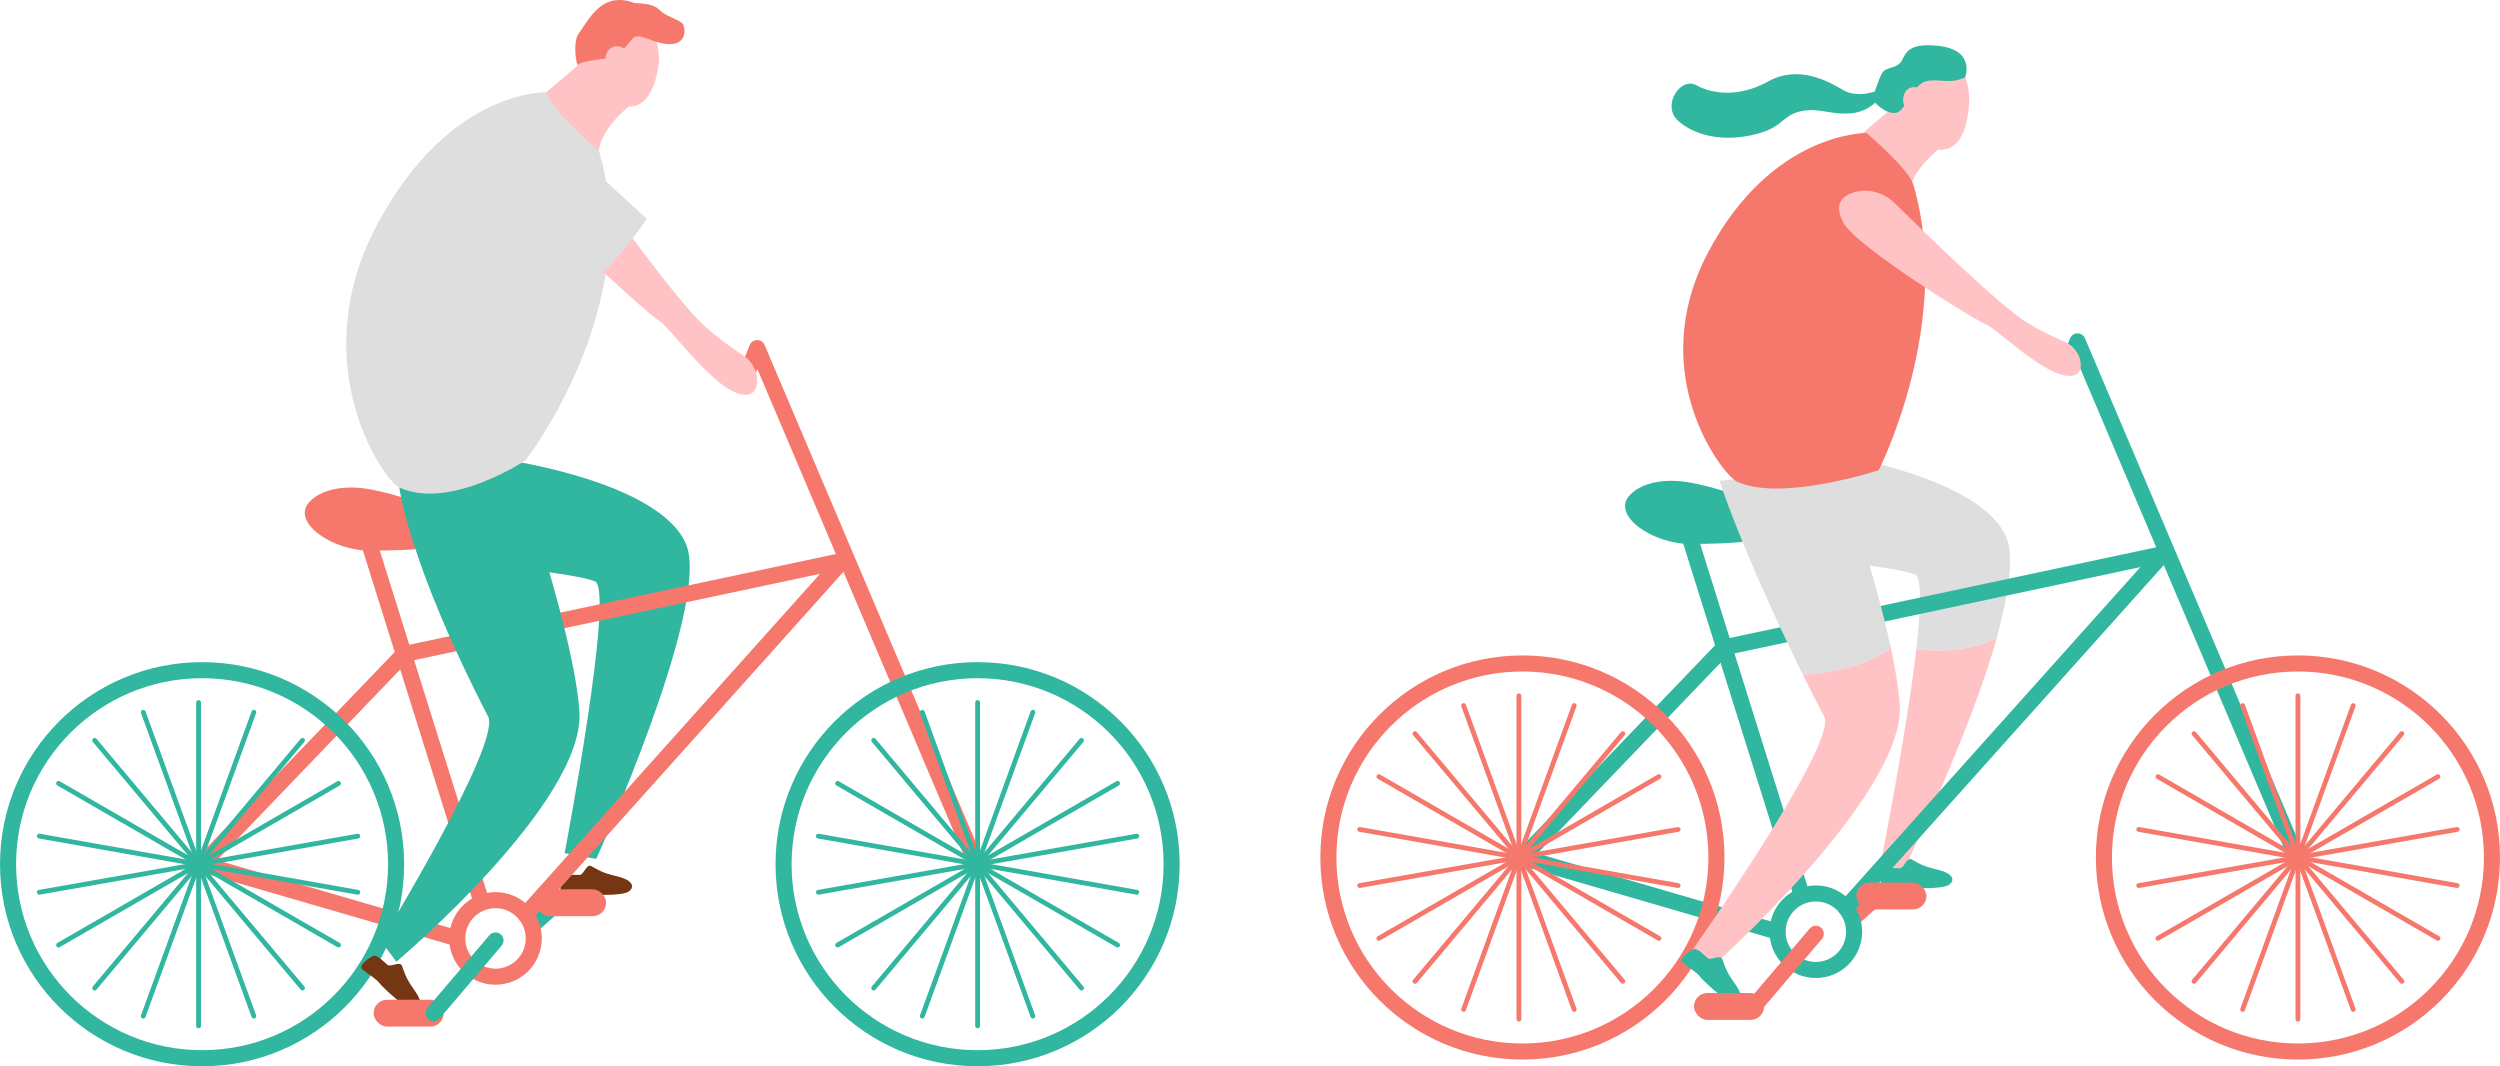 <?xml version="1.0" encoding="UTF-8"?><svg id="_レイヤー_2" xmlns="http://www.w3.org/2000/svg" viewBox="0 0 282.151 120.34"><defs><style>.cls-1,.cls-2,.cls-3,.cls-4,.cls-5,.cls-6{fill:none;}.cls-1,.cls-2,.cls-3,.cls-6{stroke-linecap:round;stroke-linejoin:round;}.cls-1,.cls-3,.cls-5{stroke:#31b6a0;}.cls-1,.cls-6{stroke-width:.544px;}.cls-7{fill:#f6786c;}.cls-8{fill:#ffc3c6;}.cls-9{fill:#743613;}.cls-10{fill:#31b6a0;}.cls-11{fill:#dedede;}.cls-2,.cls-3,.cls-4,.cls-5{stroke-width:1.814px;}.cls-2,.cls-4,.cls-6{stroke:#f6786c;}.cls-4,.cls-5{stroke-miterlimit:10;}</style></defs><g id="contents"><g><line class="cls-2" x1="54.279" y1="101.592" x2="41.333" y2="60.288"/><line class="cls-3" x1="63.247" y1="101.592" x2="60.239" y2="104.279"/><path class="cls-9" d="M66.746,97.757c-.56-.319-.844,.97-1.32,.985-.476,.015-1.609-.111-1.848,.266-.238,.377-.618,1.998,.018,1.987,.636-.011,1.985-.23,2.454-.111,.468,.119,4.183,.279,4.926-.279s.32-1.294-1.193-1.662-1.881-.528-3.038-1.186Z"/><path class="cls-10" d="M57.444,51.959s17.207,2.518,20.013,9.535c2.767,6.917-10.165,35.442-10.165,35.442l-3.568-.649s5.704-29.811,3.406-30.69-11.094-1.681-11.094-1.681c0,0-6.73-5.223,1.407-11.958Z"/><path class="cls-7" d="M41.545,55.19s-4.295-.878-6.565,1.392c-2.27,2.27,2.476,5.608,6.881,5.569s11.854-.137,9.173-2.995c-2.682-2.858-9.489-3.967-9.489-3.967Z"/><line class="cls-2" x1="59.305" y1="103.233" x2="95.084" y2="63.295"/><polyline class="cls-2" points="109.936 96.936 85.458 39.283 84.397 41.909"/><polyline class="cls-2" points="95.084 63.295 45.576 73.823 22.806 97.534 51.602 105.911"/><circle class="cls-5" cx="22.806" cy="97.534" r="21.898"/><path class="cls-10" d="M58.507,53.54s6.27,17.968,6.884,26.709c.721,10.257-20.657,28.292-20.657,28.292l-1.737-2.329s13.645-22.336,12.09-25.342c-8.965-17.329-10.019-25.847-10.019-25.847l13.439-1.483Z"/><path class="cls-9" d="M45.372,109.019c-.212-.609-1.274,.175-1.642-.126-.368-.302-1.139-1.143-1.566-1.015s-1.78,1.098-1.294,1.508c.486,.41,1.647,1.133,1.921,1.531,.274,.398,2.966,2.962,3.893,3.031,.927,.069,1.092-.764,.195-2.037-.897-1.273-1.069-1.635-1.507-2.892Z"/><rect class="cls-7" x="42.166" y="112.832" width="7.913" height="3.033" rx="1.516" ry="1.516" transform="translate(92.245 228.696) rotate(-180)"/><path class="cls-11" d="M67.595,16.993c5.204,17.656-8.29,34.965-8.29,34.965,0,0-8.517,5.675-14.237,3.064-1.833-.837-10.776-13.974-2.595-29.498,8.181-15.524,19.157-15.101,19.157-15.101,0,0,5.393,4.632,5.964,6.569Z"/><path class="cls-8" d="M60.805,16.615c1.883-.17,3.698,.761,4.793,2.302,3.169,4.458,11.007,15.32,14.002,17.955,3.793,3.339,4.825,3.053,5.593,4.818,.669,1.538,.234,4.203-3.165,2.103-3.047-2.04-6.688-7.091-7.681-7.623-.993-.532-14.559-12.622-15.65-15.922-.884-2.674,.501-3.488,2.108-3.633Z"/><path class="cls-8" d="M74.387,6.796c-.462,4.164-2.022,5.523-3.911,5.187-4.999-.891-4.807-4.176-4.947-5.348-.141-1.172,1.482-5.77,4.765-5.546,4.183,.285,4.093,5.707,4.093,5.707Z"/><path class="cls-8" d="M71.394,11.696s-3.473,2.499-3.799,5.298c0,0-4.753-3.78-5.964-6.569l6.537-5.566,3.226,6.838Z"/><path class="cls-7" d="M71.642,.35s2.015-.043,2.746,.73,1.877,.945,2.607,1.546c.327,.269,.674,2.263-1.259,2.349s-3.595-1.447-4.326-.63c-.73,.816-1.578,2.05-2.707,2.21-1.129,.16-3.272,.384-3.444,.77-.172,.387-.681-2.568,.05-3.539,1.214-1.615,2.595-4.854,6.333-3.437Z"/><path class="cls-8" d="M70.421,5.477s-.752-.587-1.554,0c-.802,.587-.687,2.334,.258,2.649"/><circle class="cls-4" cx="55.921" cy="105.911" r="4.319"/><line class="cls-3" x1="48.934" y1="114.348" x2="55.921" y2="106.141"/><g><line class="cls-1" x1="22.41" y1="97.534" x2="22.41" y2="79.288"/><line class="cls-1" x1="22.41" y1="97.534" x2="28.651" y2="80.388"/><line class="cls-1" x1="22.41" y1="97.534" x2="34.138" y2="83.557"/><line class="cls-1" x1="22.41" y1="97.534" x2="38.212" y2="88.411"/><line class="cls-1" x1="22.41" y1="97.534" x2="40.379" y2="94.366"/><line class="cls-1" x1="22.41" y1="97.534" x2="40.379" y2="100.703"/><line class="cls-1" x1="22.41" y1="97.534" x2="38.212" y2="106.657"/><line class="cls-1" x1="22.41" y1="97.534" x2="34.138" y2="111.512"/><line class="cls-1" x1="22.41" y1="97.534" x2="28.651" y2="114.68"/><line class="cls-1" x1="22.41" y1="97.534" x2="22.41" y2="115.781"/><line class="cls-1" x1="22.41" y1="97.534" x2="16.169" y2="114.68"/><line class="cls-1" x1="22.41" y1="97.534" x2="10.681" y2="111.512"/><line class="cls-1" x1="22.41" y1="97.534" x2="6.608" y2="106.657"/><line class="cls-1" x1="22.41" y1="97.534" x2="4.441" y2="100.703"/><line class="cls-1" x1="22.41" y1="97.534" x2="4.441" y2="94.366"/><line class="cls-1" x1="22.41" y1="97.534" x2="6.608" y2="88.411"/><line class="cls-1" x1="22.41" y1="97.534" x2="10.681" y2="83.557"/><line class="cls-1" x1="22.41" y1="97.534" x2="16.169" y2="80.388"/></g><circle class="cls-5" cx="110.332" cy="97.534" r="21.898"/><g><line class="cls-1" x1="110.332" y1="97.534" x2="110.332" y2="79.288"/><line class="cls-1" x1="110.332" y1="97.534" x2="116.572" y2="80.388"/><line class="cls-1" x1="110.332" y1="97.534" x2="122.06" y2="83.557"/><line class="cls-1" x1="110.332" y1="97.534" x2="126.133" y2="88.411"/><line class="cls-1" x1="110.332" y1="97.534" x2="128.301" y2="94.366"/><line class="cls-1" x1="110.332" y1="97.534" x2="128.301" y2="100.703"/><line class="cls-1" x1="110.332" y1="97.534" x2="126.133" y2="106.657"/><line class="cls-1" x1="110.332" y1="97.534" x2="122.06" y2="111.512"/><line class="cls-1" x1="110.332" y1="97.534" x2="116.572" y2="114.68"/><line class="cls-1" x1="110.332" y1="97.534" x2="110.332" y2="115.781"/><line class="cls-1" x1="110.332" y1="97.534" x2="104.091" y2="114.68"/><line class="cls-1" x1="110.332" y1="97.534" x2="98.603" y2="111.512"/><line class="cls-1" x1="110.332" y1="97.534" x2="94.53" y2="106.657"/><line class="cls-1" x1="110.332" y1="97.534" x2="92.363" y2="100.703"/><line class="cls-1" x1="110.332" y1="97.534" x2="92.363" y2="94.366"/><line class="cls-1" x1="110.332" y1="97.534" x2="94.53" y2="88.411"/><line class="cls-1" x1="110.332" y1="97.534" x2="98.603" y2="83.557"/><line class="cls-1" x1="110.332" y1="97.534" x2="104.091" y2="80.388"/></g><path class="cls-11" d="M65.521,17.86l7.472,6.828s-4.432,6.81-7.359,7.449c0,0-8.195-8.637-7.823-12.149,.372-3.512,2.915-5.64,7.709-2.128Z"/><rect class="cls-7" x="60.49" y="100.366" width="7.913" height="3.033" rx="1.516" ry="1.516" transform="translate(128.894 203.765) rotate(180)"/></g><g><g><path class="cls-8" d="M225.344,72.007c-2.919,10.677-10.68,26.589-10.68,26.589l-2.515-.649s3.111-15.595,4.125-24.686c4.391,.499,7.357-.402,9.07-1.255Z"/><path class="cls-11" d="M206.458,51.202s17.207,2.518,20.013,9.535c.864,2.159,.198,6.424-1.127,11.27-1.713,.853-4.679,1.754-9.07,1.255,.511-4.582,.641-8.127-.13-8.421-2.298-.879-11.094-1.681-11.094-1.681,0,0-6.73-5.223,1.407-11.958Z"/></g><line class="cls-3" x1="203.294" y1="100.835" x2="190.348" y2="59.531"/><line class="cls-2" x1="212.261" y1="100.835" x2="209.253" y2="103.521"/><path class="cls-10" d="M215.76,97c-.56-.319-.844,.97-1.32,.985-.476,.015-1.609-.111-1.848,.266-.238,.377-.618,1.998,.018,1.987,.636-.011,1.985-.23,2.454-.111,.468,.119,4.183,.279,4.926-.279s.32-1.294-1.193-1.662-1.881-.528-3.038-1.186Z"/><path class="cls-10" d="M190.559,54.433s-4.295-.878-6.565,1.392c-2.27,2.27,2.476,5.608,6.881,5.569s11.854-.137,9.173-2.995-9.489-3.967-9.489-3.967Z"/><line class="cls-3" x1="208.319" y1="102.476" x2="244.098" y2="62.538"/><polyline class="cls-3" points="258.95 96.179 234.472 38.526 233.411 41.152"/><polyline class="cls-3" points="244.098 62.538 194.59 73.065 171.82 96.777 200.616 105.154"/><circle class="cls-4" cx="171.82" cy="96.777" r="21.898"/><path class="cls-8" d="M222.168,12.38c-.441,3.976-2.101,4.792-3.905,4.471-4.773-.851-4.589-3.987-4.723-5.106s1.408-5.339,4.549-5.295c5.078,.071,4.079,5.93,4.079,5.93Z"/><path class="cls-8" d="M219.139,16.578s-3.316,2.386-3.627,5.058c0,0-4.538-3.609-5.694-6.272l6.242-5.314,3.08,6.529Z"/><circle class="cls-5" cx="204.935" cy="105.154" r="4.319"/><line class="cls-2" x1="197.948" y1="113.591" x2="204.935" y2="105.384"/><g><line class="cls-6" x1="171.424" y1="96.777" x2="171.424" y2="78.531"/><line class="cls-6" x1="171.424" y1="96.777" x2="177.665" y2="79.631"/><line class="cls-6" x1="171.424" y1="96.777" x2="183.153" y2="82.8"/><line class="cls-6" x1="171.424" y1="96.777" x2="187.226" y2="87.654"/><line class="cls-6" x1="171.424" y1="96.777" x2="189.393" y2="93.609"/><line class="cls-6" x1="171.424" y1="96.777" x2="189.393" y2="99.945"/><line class="cls-6" x1="171.424" y1="96.777" x2="187.226" y2="105.9"/><line class="cls-6" x1="171.424" y1="96.777" x2="183.153" y2="110.755"/><line class="cls-6" x1="171.424" y1="96.777" x2="177.665" y2="113.923"/><line class="cls-6" x1="171.424" y1="96.777" x2="171.424" y2="115.023"/><line class="cls-6" x1="171.424" y1="96.777" x2="165.183" y2="113.923"/><line class="cls-6" x1="171.424" y1="96.777" x2="159.696" y2="110.755"/><line class="cls-6" x1="171.424" y1="96.777" x2="155.622" y2="105.9"/><line class="cls-6" x1="171.424" y1="96.777" x2="153.455" y2="99.945"/><line class="cls-6" x1="171.424" y1="96.777" x2="153.455" y2="93.609"/><line class="cls-6" x1="171.424" y1="96.777" x2="155.622" y2="87.654"/><line class="cls-6" x1="171.424" y1="96.777" x2="159.696" y2="82.8"/><line class="cls-6" x1="171.424" y1="96.777" x2="165.183" y2="79.631"/></g><circle class="cls-4" cx="259.346" cy="96.777" r="21.898"/><g><line class="cls-6" x1="259.346" y1="96.777" x2="259.346" y2="78.531"/><line class="cls-6" x1="259.346" y1="96.777" x2="265.586" y2="79.631"/><line class="cls-6" x1="259.346" y1="96.777" x2="271.074" y2="82.8"/><line class="cls-6" x1="259.346" y1="96.777" x2="275.148" y2="87.654"/><line class="cls-6" x1="259.346" y1="96.777" x2="277.315" y2="93.609"/><line class="cls-6" x1="259.346" y1="96.777" x2="277.315" y2="99.945"/><line class="cls-6" x1="259.346" y1="96.777" x2="275.148" y2="105.9"/><line class="cls-6" x1="259.346" y1="96.777" x2="271.074" y2="110.755"/><line class="cls-6" x1="259.346" y1="96.777" x2="265.586" y2="113.923"/><line class="cls-6" x1="259.346" y1="96.777" x2="259.346" y2="115.023"/><line class="cls-6" x1="259.346" y1="96.777" x2="253.105" y2="113.923"/><line class="cls-6" x1="259.346" y1="96.777" x2="247.617" y2="110.755"/><line class="cls-6" x1="259.346" y1="96.777" x2="243.544" y2="105.9"/><line class="cls-6" x1="259.346" y1="96.777" x2="241.377" y2="99.945"/><line class="cls-6" x1="259.346" y1="96.777" x2="241.377" y2="93.609"/><line class="cls-6" x1="259.346" y1="96.777" x2="243.544" y2="87.654"/><line class="cls-6" x1="259.346" y1="96.777" x2="247.617" y2="82.8"/><line class="cls-6" x1="259.346" y1="96.777" x2="253.105" y2="79.631"/></g><rect class="cls-7" x="209.504" y="99.609" width="7.913" height="3.033" rx="1.516" ry="1.516" transform="translate(426.922 202.25) rotate(180)"/><path class="cls-10" d="M221.789,8.724s1.209-3.067-3.003-3.545c-3.917-.445-3.704,1.219-4.307,1.897s-1.655,.485-2.061,1.162c-.406,.677-1.116,2.995-1.116,2.995,0,0,1.362,1.716,2.709,1.499,1.05-.169,1.863-3.308,3.488-3.593s2.42,.42,4.29-.414Z"/><path class="cls-10" d="M211.814,10.253s-2.143,.863-3.752-.069c-1.609-.931-4.99-2.935-8.504-.99s-6.534,1.296-8.091,.439c-1.794-.987-3.792,2.112-2.274,3.788,1.11,1.225,4.386,2.976,9.217,1.659,3.202-.873,2.706-2.397,5.656-2.642,2.113-.175,5.181,1.512,7.763-1.028l-.016-1.159Z"/><path class="cls-8" d="M216.784,10.081s-.718-.56-1.484,0c-.766,.56-.656,2.228,.246,2.529"/><g><path class="cls-11" d="M194.082,54.266l13.439-1.483s3.949,11.32,5.885,20.362c-1.622,1.044-4.044,2.562-9.93,3.023-7.279-14.882-9.395-21.902-9.395-21.902Z"/><path class="cls-8" d="M205.889,80.885c-.652-1.26-1.841-3.55-2.412-4.718,5.886-.46,8.308-1.978,9.93-3.023,.503,2.348,.872,4.545,.999,6.347,.721,10.257-21.686,30.091-21.686,30.091l-1.737-2.329s16.462-23.362,14.907-26.369Z"/></g><path class="cls-7" d="M215.93,20.808c4.592,15.581-3.892,32.252-3.892,32.252,0,0-10.94,3.613-15.988,1.308-1.617-.738-10.515-12.141-3.296-25.842,7.219-13.7,17.912-13.516,17.912-13.516,0,0,4.759,4.087,5.263,5.797Z"/><path class="cls-8" d="M209.336,21.68c1.61-.436,3.33,.094,4.518,1.265,3.438,3.389,11.915,11.626,14.921,13.458,3.809,2.32,4.661,1.913,5.599,3.329,.817,1.234,.848,3.617-2.428,2.313-2.961-1.306-6.899-5.137-7.844-5.447s-14.587-8.738-16.042-11.438c-1.178-2.188-.099-3.108,1.275-3.48Z"/><path class="cls-10" d="M194.386,108.262c-.212-.609-1.274,.175-1.642-.126-.368-.302-1.139-1.143-1.566-1.015s-1.78,1.098-1.294,1.508c.486,.41,1.647,1.133,1.921,1.531,.274,.398,2.966,2.962,3.893,3.031,.927,.069,1.092-.764,.195-2.037-.897-1.273-1.069-1.635-1.507-2.892Z"/><rect class="cls-7" x="191.18" y="112.074" width="7.913" height="3.033" rx="1.516" ry="1.516" transform="translate(390.273 227.181) rotate(-180)"/></g></g></svg>